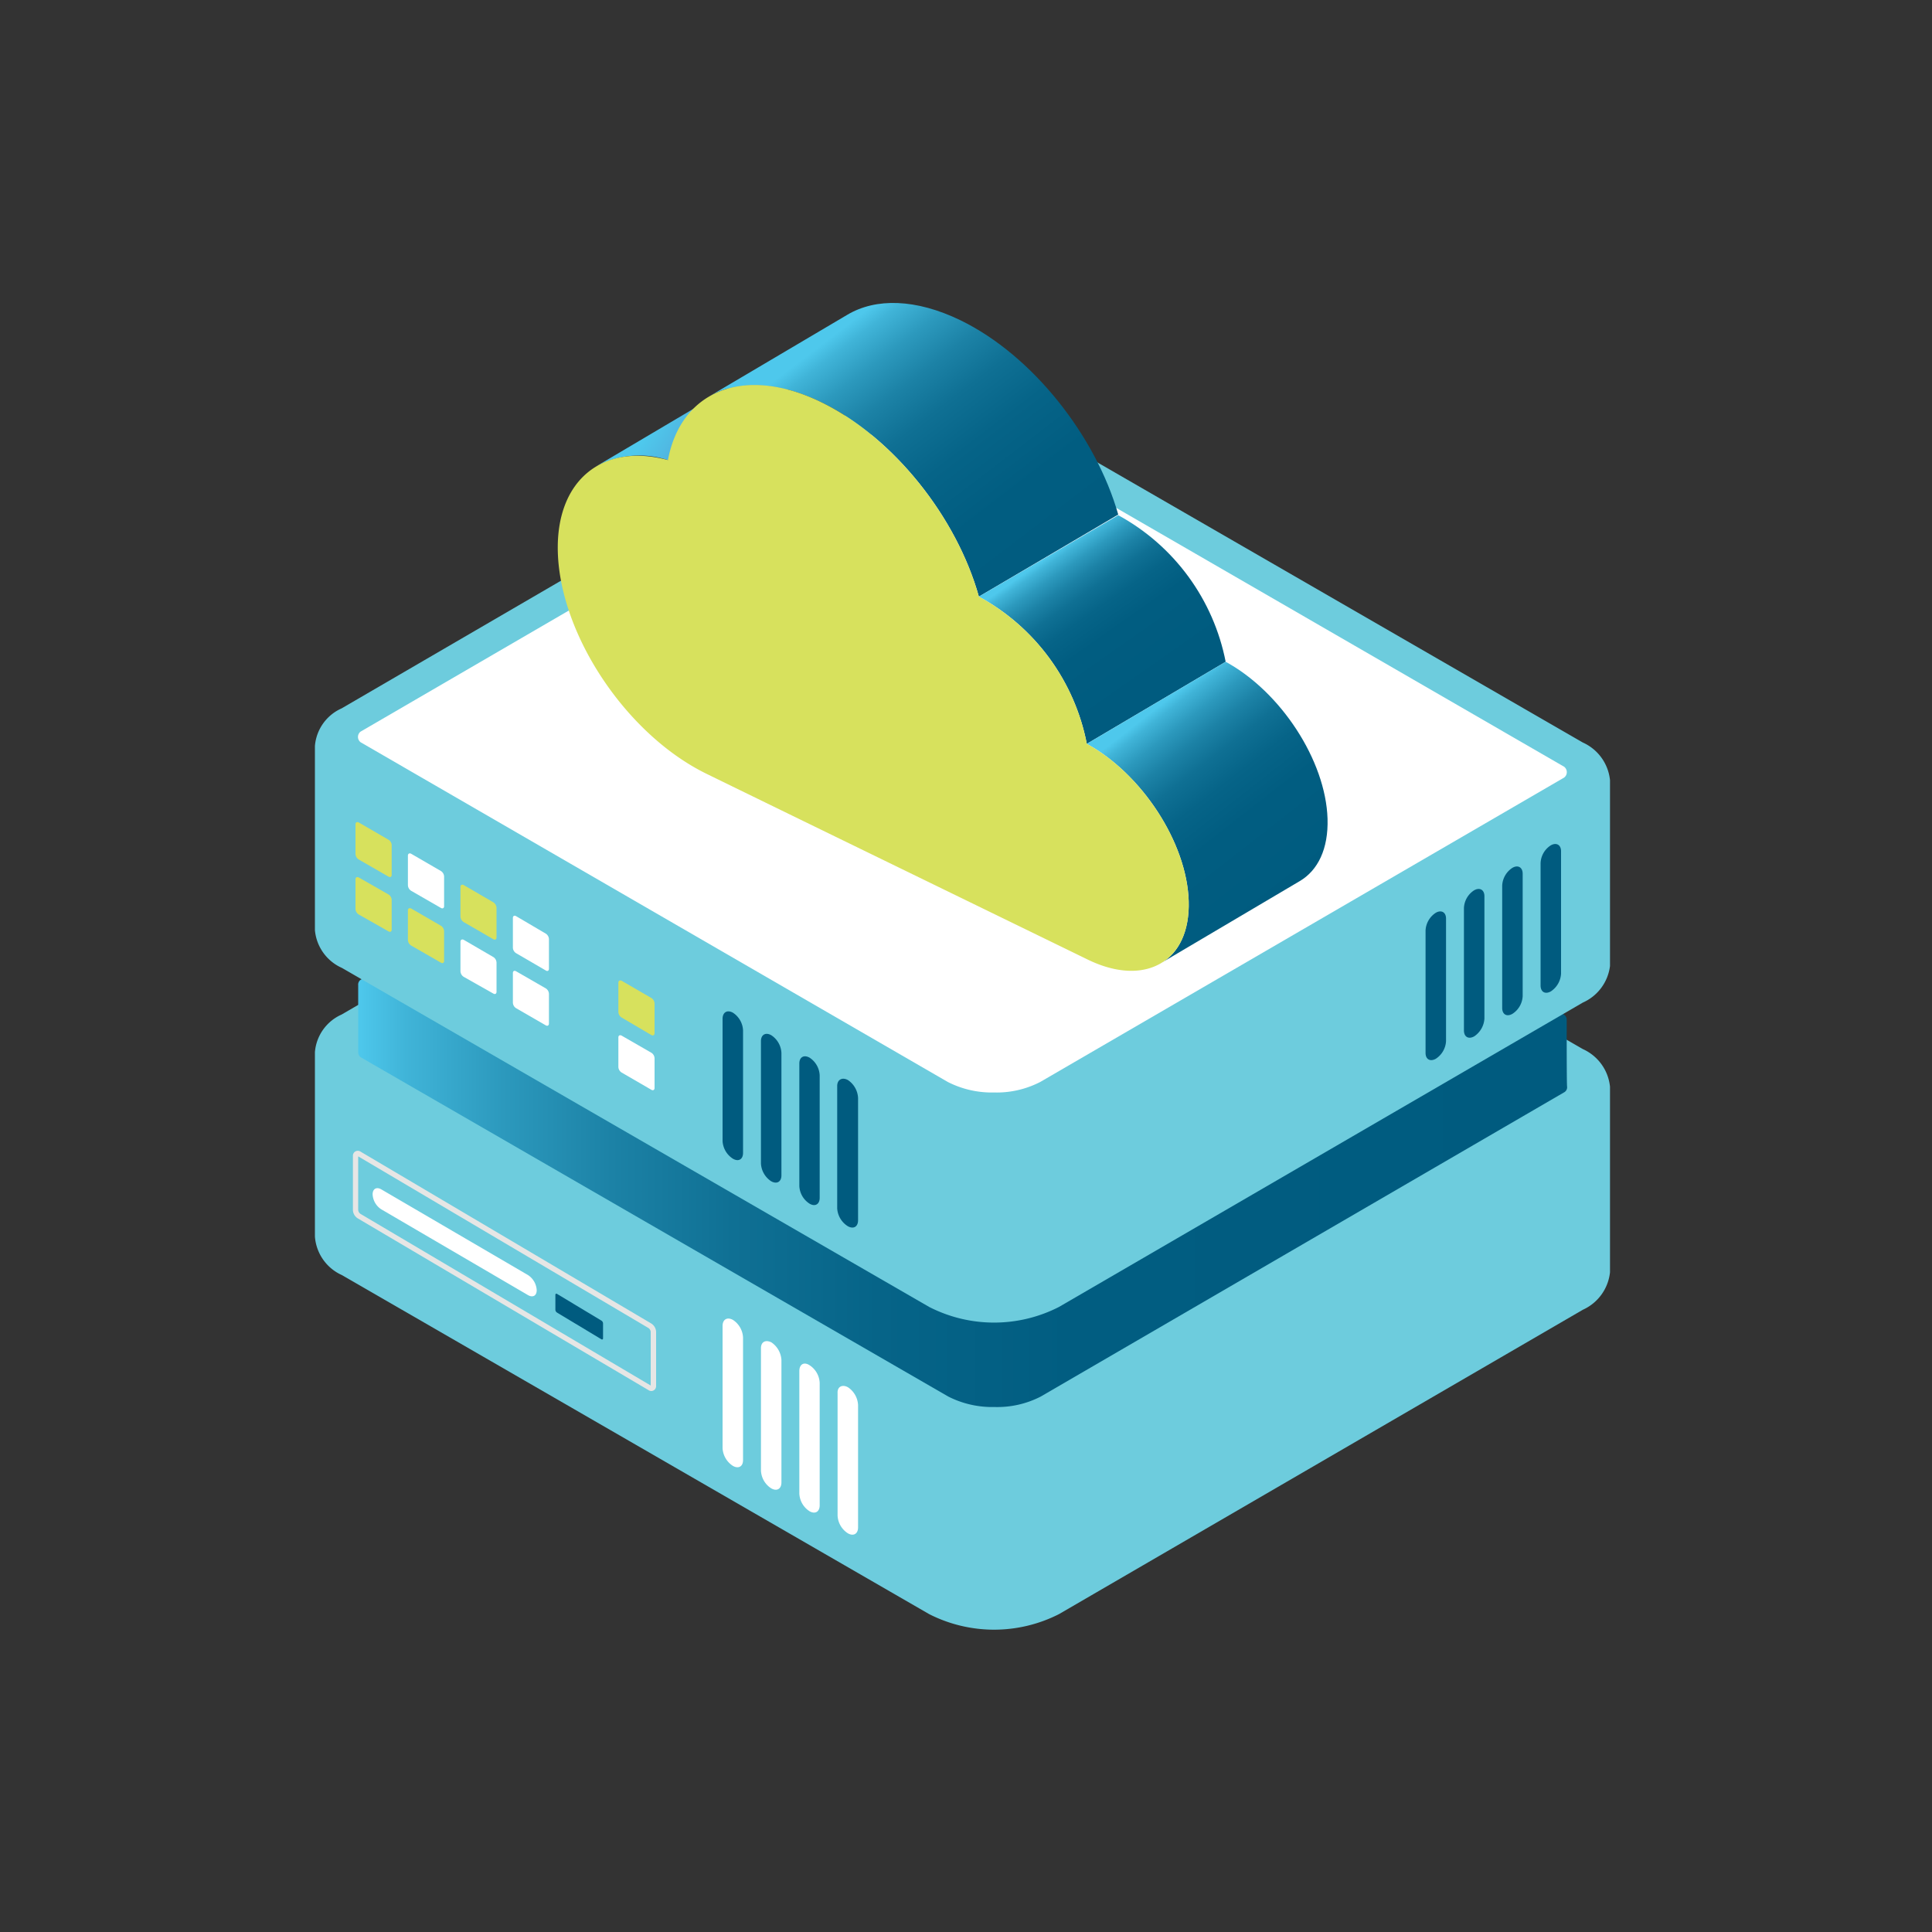 <svg xmlns="http://www.w3.org/2000/svg" xmlns:xlink="http://www.w3.org/1999/xlink" viewBox="0 0 150 150"><rect x="0" y="0" width="150" height="150" fill="#333333" stroke="none"/><defs><style>.cls-1{fill:none;}.cls-2{isolation:isolate;}.cls-3{fill:#6dccdd;}.cls-4{fill:url(#linear-gradient);}.cls-5{fill:#fff;}.cls-6{fill:#d7e15d;}.cls-7{fill:#005b7f;}.cls-8{mix-blend-mode:multiply;}.cls-9{fill:#e6e6e5;}.cls-10{clip-path:url(#clip-path);}.cls-11{fill:url(#linear-gradient-2);}.cls-12{fill:url(#linear-gradient-3);}.cls-13{clip-path:url(#clip-path-2);}.cls-14{fill:url(#linear-gradient-4);}.cls-15{clip-path:url(#clip-path-3);}.cls-16{fill:url(#linear-gradient-5);}</style><linearGradient id="linear-gradient" x1="27.77" y1="80.43" x2="121.64" y2="80.43" gradientUnits="userSpaceOnUse"><stop offset="0" stop-color="#4ec8ec"/><stop offset="0.04" stop-color="#40b4d8"/><stop offset="0.12" stop-color="#2c99bd"/><stop offset="0.21" stop-color="#1c82a6"/><stop offset="0.31" stop-color="#0f7094"/><stop offset="0.43" stop-color="#066488"/><stop offset="0.59" stop-color="#015d81"/><stop offset="1" stop-color="#005b7f"/></linearGradient><clipPath id="clip-path"><path class="cls-1" d="M57.08,29.82,46.3,36.2a7.1,7.1,0,0,1,5.56-.48l10.78-6.37A7.15,7.15,0,0,0,57.08,29.82Z"/></clipPath><linearGradient id="linear-gradient-2" x1="52.93" y1="30.05" x2="63.95" y2="37.4" gradientTransform="matrix(1.04, -0.04, 0.03, 0.96, -4.01, 4.56)" gradientUnits="userSpaceOnUse"><stop offset="0" stop-color="#4ec8ec"/><stop offset="1" stop-color="#5c5ca9"/></linearGradient><linearGradient id="linear-gradient-3" x1="65.12" y1="25.27" x2="84.15" y2="50.03" gradientTransform="matrix(1.04, -0.04, 0.03, 0.96, -4.01, 4.56)" xlink:href="#linear-gradient"/><clipPath id="clip-path-2"><path class="cls-1" d="M84.38,57.75l10.78-6.37A16.59,16.59,0,0,0,86.82,40L76,46.32A16.6,16.6,0,0,1,84.38,57.75Z"/></clipPath><linearGradient id="linear-gradient-4" x1="81.2" y1="43.4" x2="88.71" y2="54.09" gradientTransform="matrix(1.04, -0.04, 0.03, 0.96, -4.01, 4.56)" xlink:href="#linear-gradient"/><clipPath id="clip-path-3"><path class="cls-1" d="M90.13,74.78l10.78-6.37c1.41-.83,2.23-2.5,2.16-4.84-.14-4.53-3.64-9.87-7.91-12.19L84.38,57.75c4.27,2.33,7.77,7.67,7.91,12.2C92.36,72.28,91.53,74,90.13,74.78Z"/></clipPath><linearGradient id="linear-gradient-5" x1="86.35" y1="57.95" x2="97.87" y2="72.64" gradientTransform="matrix(1.04, -0.04, 0.03, 0.96, -4.01, 4.56)" xlink:href="#linear-gradient"/></defs><title>infograph-01</title><g class="cls-2"><g id="Layer_1" data-name="Layer 1"><path class="cls-3" d="M125,84.37a3.6,3.6,0,0,0-2.11-2.92L77.28,55.13a11.14,11.14,0,0,0-10.09,0L26.52,78.77a3.5,3.5,0,0,0-2.07,2.92V96A3.56,3.56,0,0,0,26.55,99l45.59,26.32a11.12,11.12,0,0,0,10.08,0l40.67-23.63A3.61,3.61,0,0,0,125,98.78C125,97.7,125,85.43,125,84.37Z"/><path class="cls-4" d="M121.64,79.19a.49.49,0,0,0-.23-.43L75.83,52.44a7.48,7.48,0,0,0-3.6-.82,7.3,7.3,0,0,0-3.59.82L28,76.07a.45.45,0,0,0-.19.41c0,.17,0,5,0,5.2a.48.48,0,0,0,.22.42l45.58,26.32a7.53,7.53,0,0,0,3.61.82,7.37,7.37,0,0,0,3.58-.81l40.67-23.64a.45.45,0,0,0,.2-.41C121.63,84.21,121.64,79.35,121.64,79.19Z"/><path class="cls-3" d="M125,60.57a3.6,3.6,0,0,0-2.11-2.92L77.28,31.33a11.14,11.14,0,0,0-10.09,0L26.52,55a3.5,3.5,0,0,0-2.07,2.92V72.21a3.55,3.55,0,0,0,2.1,2.94l45.59,26.32a11.06,11.06,0,0,0,10.08,0l40.67-23.63A3.59,3.59,0,0,0,125,75C125,73.9,125,61.63,125,60.57Z"/><path class="cls-5" d="M28,57.63,73.58,84a7.53,7.53,0,0,0,3.61.82A7.37,7.37,0,0,0,80.77,84l40.67-23.63a.53.53,0,0,0,0-.84L75.83,33.17a8.25,8.25,0,0,0-7.19,0L28,56.8A.52.52,0,0,0,28,57.63Z"/><path class="cls-5" d="M41,99a1.5,1.5,0,0,1,.67,1.17c0,.43-.3.6-.68.38L29.6,93.89a1.47,1.47,0,0,1-.67-1.16c0-.43.3-.6.67-.39Z"/><path class="cls-6" d="M30.17,65.2a.51.51,0,0,1,.24.42v2.3c0,.16-.11.22-.25.14l-2.31-1.33a.54.54,0,0,1-.25-.43V64c0-.15.12-.22.26-.14Z"/><path class="cls-6" d="M30.17,69.45a.53.53,0,0,1,.24.43v2.29c0,.16-.11.22-.25.14L27.85,71a.54.54,0,0,1-.25-.43v-2.3c0-.15.12-.22.26-.14Z"/><path class="cls-5" d="M34.24,67.63a.53.53,0,0,1,.24.42v2.3c0,.16-.11.22-.25.14l-2.31-1.33a.54.54,0,0,1-.25-.43v-2.3c0-.15.12-.22.26-.14Z"/><path class="cls-6" d="M34.24,71.88a.53.53,0,0,1,.24.43V74.6c0,.16-.11.22-.25.14l-2.31-1.33a.54.54,0,0,1-.25-.43V70.69c0-.16.12-.22.26-.15Z"/><path class="cls-6" d="M38.31,70.06a.53.53,0,0,1,.24.42v2.3c0,.16-.11.22-.25.14L36,71.59a.54.54,0,0,1-.25-.43v-2.3c0-.15.12-.22.26-.14Z"/><path class="cls-5" d="M38.31,74.31a.53.53,0,0,1,.24.43V77c0,.16-.11.22-.25.14L36,75.84a.54.54,0,0,1-.25-.43V73.12c0-.16.12-.22.26-.15Z"/><path class="cls-5" d="M42.38,72.49a.53.53,0,0,1,.24.42v2.3c0,.16-.11.22-.24.14L40.06,74a.53.53,0,0,1-.24-.43v-2.3c0-.15.11-.22.25-.14Z"/><path class="cls-5" d="M42.38,76.74a.53.53,0,0,1,.24.43v2.29c0,.16-.11.22-.24.15l-2.32-1.34a.53.53,0,0,1-.24-.43V75.55c0-.16.11-.22.25-.14Z"/><path class="cls-3" d="M46.51,75.06a.56.56,0,0,1,.24.43v2.29c0,.16-.11.22-.25.15l-2.31-1.34a.54.54,0,0,1-.25-.43V73.87a.16.16,0,0,1,.26-.15Z"/><path class="cls-3" d="M46.51,79.31a.56.56,0,0,1,.24.43V82c0,.15-.11.22-.25.14l-2.31-1.34a.54.54,0,0,1-.25-.42v-2.3c0-.16.12-.22.26-.14Z"/><path class="cls-6" d="M50.58,77.49a.53.53,0,0,1,.24.43v2.29c0,.16-.11.22-.25.15L48.26,79a.54.54,0,0,1-.25-.43V76.3c0-.16.12-.22.26-.15Z"/><path class="cls-5" d="M50.58,81.74a.53.53,0,0,1,.24.43v2.3c0,.15-.11.22-.25.14l-2.31-1.34a.54.54,0,0,1-.25-.42v-2.3c0-.16.12-.22.26-.14Z"/><path class="cls-7" d="M65.84,83.86a1.78,1.78,0,0,1,.78,1.38v9.5c0,.51-.36.71-.8.46A1.76,1.76,0,0,1,65,93.82v-9.5C65,83.81,65.4,83.61,65.84,83.86Z"/><path class="cls-7" d="M62.86,82.12a1.73,1.73,0,0,1,.78,1.37V93c0,.5-.36.71-.79.45a1.72,1.72,0,0,1-.79-1.37V82.57C62.06,82.07,62.42,81.87,62.86,82.12Z"/><path class="cls-7" d="M59.89,80.38a1.74,1.74,0,0,1,.78,1.37v9.5c0,.51-.36.71-.8.46a1.76,1.76,0,0,1-.79-1.37V80.83C59.08,80.33,59.45,80.12,59.89,80.38Z"/><path class="cls-7" d="M56.91,78.63A1.73,1.73,0,0,1,57.69,80v9.51c0,.5-.35.71-.79.45a1.74,1.74,0,0,1-.8-1.37v-9.5C56.11,78.58,56.47,78.38,56.91,78.63Z"/><path class="cls-5" d="M65.84,107.71a1.76,1.76,0,0,1,.78,1.37v9.51c0,.5-.36.71-.8.45a1.73,1.73,0,0,1-.79-1.37v-9.51C65,107.66,65.4,107.46,65.84,107.71Z"/><path class="cls-5" d="M62.86,106a1.72,1.72,0,0,1,.78,1.37v9.5c0,.51-.36.71-.79.46a1.72,1.72,0,0,1-.79-1.37v-9.51C62.06,105.92,62.42,105.71,62.86,106Z"/><path class="cls-5" d="M59.89,104.22a1.77,1.77,0,0,1,.78,1.37v9.51c0,.5-.36.71-.8.45a1.73,1.73,0,0,1-.79-1.37v-9.5C59.08,104.17,59.45,104,59.89,104.22Z"/><path class="cls-5" d="M56.91,102.48a1.73,1.73,0,0,1,.78,1.37v9.51c0,.5-.35.7-.79.45a1.75,1.75,0,0,1-.8-1.37v-9.51C56.11,102.43,56.47,102.23,56.91,102.48Z"/><path class="cls-7" d="M111.47,70.87a1.74,1.74,0,0,0-.79,1.37v9.51c0,.5.36.7.8.45a1.74,1.74,0,0,0,.79-1.37V71.32C112.27,70.82,111.9,70.62,111.47,70.87Z"/><path class="cls-7" d="M114.44,69.13a1.72,1.72,0,0,0-.78,1.37V80c0,.51.36.71.8.46a1.79,1.79,0,0,0,.79-1.37V69.58C115.25,69.08,114.88,68.87,114.44,69.13Z"/><path class="cls-7" d="M117.42,67.38a1.74,1.74,0,0,0-.79,1.37v9.51c0,.5.36.71.8.45a1.73,1.73,0,0,0,.79-1.37v-9.5C118.22,67.33,117.85,67.13,117.42,67.38Z"/><path class="cls-7" d="M120.39,65.64a1.72,1.72,0,0,0-.78,1.37v9.5c0,.51.36.71.8.46a1.77,1.77,0,0,0,.79-1.37V66.09C121.2,65.59,120.83,65.38,120.39,65.64Z"/><g class="cls-8"><path class="cls-9" d="M50.58,108a.41.41,0,0,1-.23-.07L27.77,94.59a.8.8,0,0,1-.37-.65v-4.2a.38.38,0,0,1,.59-.33l22.58,13.35a.8.8,0,0,1,.37.65v4.2A.38.38,0,0,1,50.58,108ZM27.81,89.78v4.16a.4.4,0,0,0,.17.3l22.54,13.33v-4.16a.39.39,0,0,0-.17-.3Z"/></g><path class="cls-7" d="M46.69,102.53a.27.27,0,0,1,.13.21v1.17c0,.08-.06.11-.13.07l-3.44-2.07a.27.27,0,0,1-.13-.21v-1.17c0-.08.06-.11.13-.07Z"/><g class="cls-2"><g class="cls-10"><path class="cls-11" d="M51.86,35.72l10.78-6.37a7.15,7.15,0,0,0-5.56.47L46.3,36.2a7.1,7.1,0,0,1,5.56-.48Z"/></g></g><path class="cls-12" d="M65.8,24.43c2.2-1.3,5.3-1.25,8.78.44,5.62,2.74,10.5,9,12.24,15.08L76,46.32C74.29,40.2,69.42,34,63.79,31.24c-3.48-1.69-6.58-1.74-8.77-.44Z"/><g class="cls-2"><g class="cls-13"><path class="cls-14" d="M84.38,57.75l10.78-6.37A16.59,16.59,0,0,0,86.82,40L76,46.32a16.6,16.6,0,0,1,8.35,11.43Z"/></g></g><g class="cls-2"><g class="cls-15"><path class="cls-16" d="M90.13,74.78l10.78-6.37c1.41-.83,2.23-2.5,2.16-4.84-.14-4.53-3.64-9.87-7.91-12.19L84.38,57.75c4.27,2.33,7.77,7.67,7.91,12.2.07,2.33-.76,4-2.16,4.83Z"/></g></g><path class="cls-6" d="M63.79,31.24c-6-2.94-10.93-.91-11.93,4.48-5-1.36-8.72,1.5-8.55,7.17.2,6.49,5.38,14.19,11.57,17.2,4.74,2.32,25.55,12.45,29.57,14.41,4.47,2.18,8,.14,7.84-4.55-.14-4.53-3.64-9.87-7.91-12.2A16.6,16.6,0,0,0,76,46.32C74.29,40.2,69.42,34,63.79,31.24Z"/></g></g></svg>
